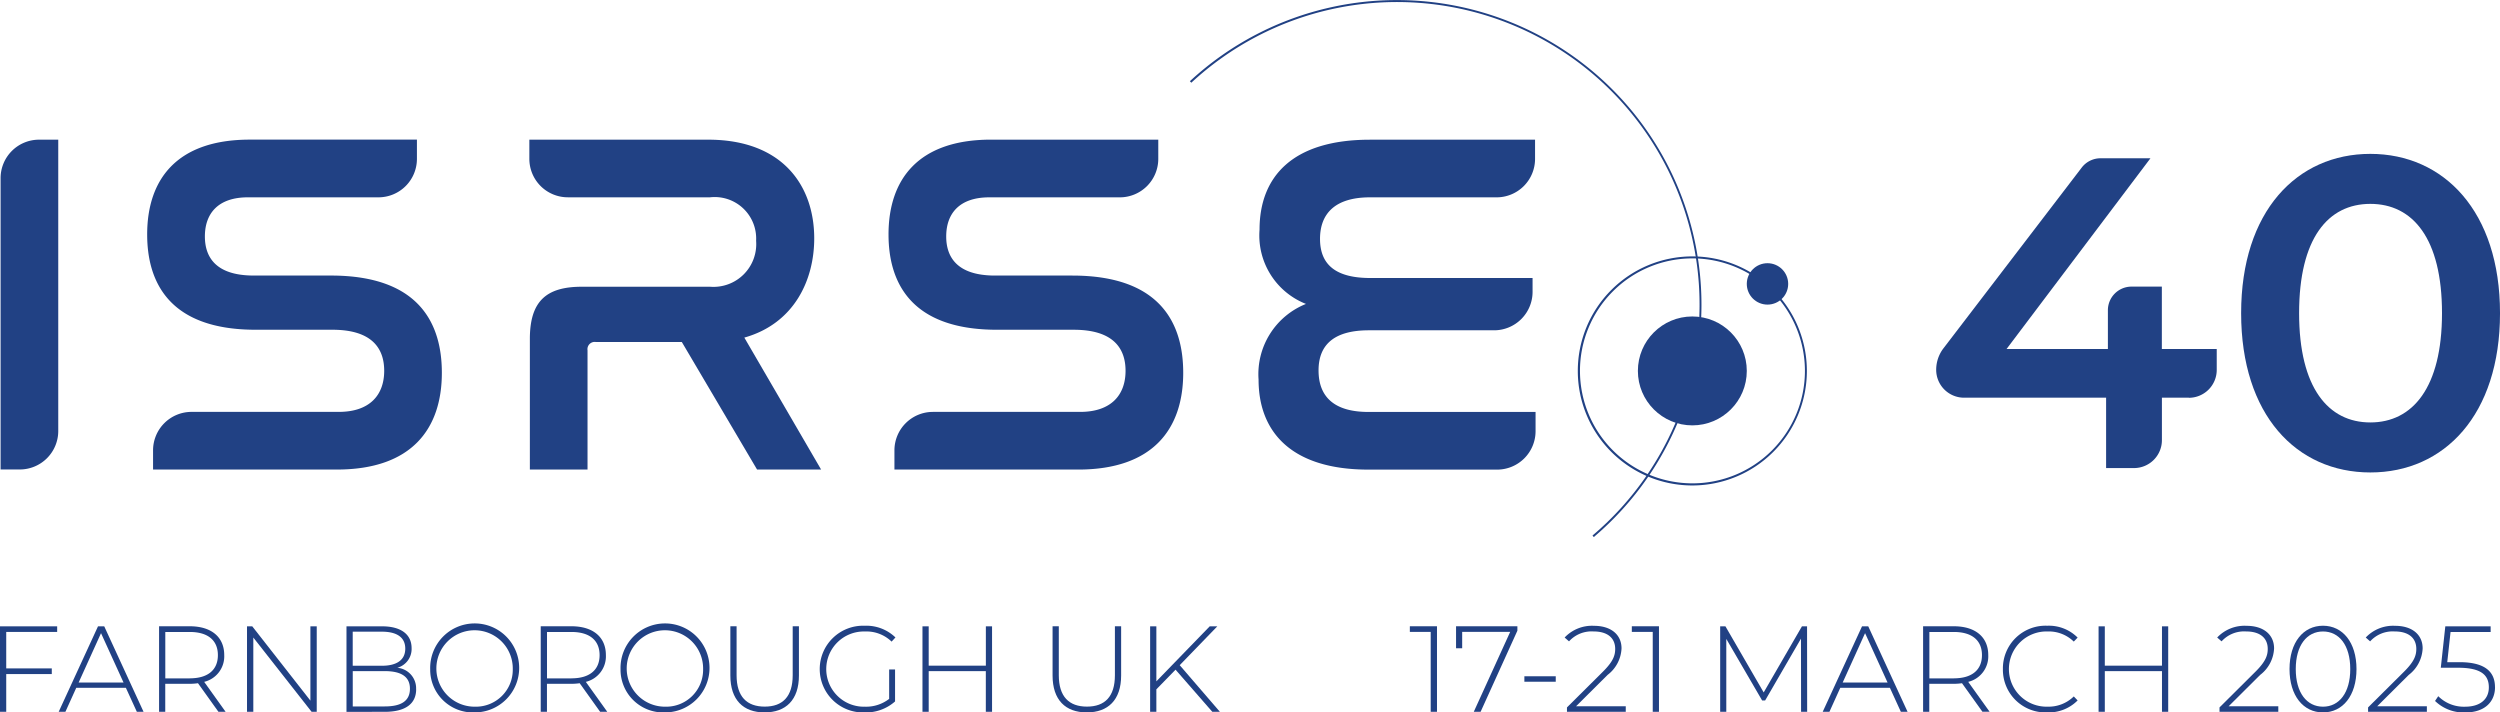 <?xml version="1.0" encoding="UTF-8"?>
<svg xmlns="http://www.w3.org/2000/svg" width="195.4" height="55.687" viewBox="0 0 195.4 55.687">
  <g id="ISRSE_LOGO" data-name="ISRSE LOGO" transform="translate(-2050.472 544)">
    <g id="isrse-logo-blue" transform="translate(2050.472 -544)">
      <g id="Group_143376" data-name="Group 143376" transform="translate(0 48.907)">
        <path id="Path_91158" data-name="Path 91158" d="M17.347,136.886v2.854h3.561v.44H17.347v2.952H16.86V136.45h4.468v.44H17.347Z" transform="translate(-16.86 -136.403)" fill="#214184"></path>
        <path id="Path_91159" data-name="Path 91159" d="M32.941,141.252H29.066l-.851,1.88H27.69l3.074-6.682h.487l3.074,6.682H33.8Zm-.182-.411L31,136.984l-1.749,3.858Z" transform="translate(-23.104 -136.403)" fill="#214184"></path>
        <path id="Path_91160" data-name="Path 91160" d="M50.861,143.127l-1.6-2.236a4.576,4.576,0,0,1-.648.047h-1.91v2.185H46.22V136.44h2.4c1.681,0,2.693.838,2.693,2.253a2.052,2.052,0,0,1-1.567,2.092l1.673,2.338h-.555Zm-2.244-2.617c1.431,0,2.2-.669,2.2-1.812s-.762-1.812-2.2-1.812h-1.91v3.629h1.91Z" transform="translate(-33.787 -136.398)" fill="#214184"></path>
        <path id="Path_91161" data-name="Path 91161" d="M67.9,136.45v6.682h-.4l-4.557-5.806v5.806H62.45V136.45h.411l4.544,5.806V136.45h.487Z" transform="translate(-43.144 -136.403)" fill="#214184"></path>
        <path id="Path_91162" data-name="Path 91162" d="M86.256,141.367c0,1.126-.822,1.766-2.465,1.766H80.81V136.45H83.6c1.431,0,2.3.6,2.3,1.711a1.526,1.526,0,0,1-1.118,1.529,1.608,1.608,0,0,1,1.469,1.681Zm-4.959-4.5v2.664H83.58c1.156,0,1.825-.449,1.825-1.338s-.669-1.325-1.825-1.325Zm4.472,4.459c0-.953-.7-1.376-1.978-1.376H81.3v2.761h2.494C85.07,142.713,85.769,142.294,85.769,141.328Z" transform="translate(-53.729 -136.403)" fill="#214184"></path>
        <path id="Path_91163" data-name="Path 91163" d="M96.26,139.728a3.478,3.478,0,1,1,3.477,3.388A3.343,3.343,0,0,1,96.26,139.728Zm6.454,0a2.986,2.986,0,1,0-2.981,2.939A2.885,2.885,0,0,0,102.714,139.728Z" transform="translate(-62.636 -136.34)" fill="#214184"></path>
        <path id="Path_91164" data-name="Path 91164" d="M121.311,143.127l-1.6-2.236a4.576,4.576,0,0,1-.648.047h-1.91v2.185h-.487V136.44h2.4c1.681,0,2.693.838,2.693,2.253a2.052,2.052,0,0,1-1.567,2.092l1.673,2.338h-.555Zm-2.244-2.617c1.431,0,2.2-.669,2.2-1.812s-.762-1.812-2.2-1.812h-1.91v3.629h1.91Z" transform="translate(-74.403 -136.398)" fill="#214184"></path>
        <path id="Path_91165" data-name="Path 91165" d="M131.39,139.728a3.478,3.478,0,1,1,3.477,3.388A3.343,3.343,0,0,1,131.39,139.728Zm6.454,0a2.986,2.986,0,1,0-2.981,2.939A2.885,2.885,0,0,0,137.844,139.728Z" transform="translate(-82.889 -136.34)" fill="#214184"></path>
        <path id="Path_91166" data-name="Path 91166" d="M151.66,140.289V136.44h.487v3.828c0,1.673.8,2.452,2.2,2.452s2.185-.783,2.185-2.452V136.44h.487v3.849c0,1.91-1.021,2.884-2.685,2.884S151.66,142.2,151.66,140.289Z" transform="translate(-94.575 -136.398)" fill="#214184"></path>
        <path id="Path_91167" data-name="Path 91167" d="M173.586,139.763h.466v2.5a3.445,3.445,0,0,1-2.388.86,3.39,3.39,0,1,1,.013-6.776,3.27,3.27,0,0,1,2.405.915l-.3.326a2.825,2.825,0,0,0-2.092-.792,2.94,2.94,0,1,0,0,5.878,2.948,2.948,0,0,0,1.9-.61v-2.3Z" transform="translate(-104.094 -136.346)" fill="#214184"></path>
        <path id="Path_91168" data-name="Path 91168" d="M192.552,136.45v6.682h-.487v-3.18H187.6v3.18h-.487V136.45h.487v3.074h4.468V136.45Z" transform="translate(-115.013 -136.403)" fill="#214184"></path>
        <path id="Path_91169" data-name="Path 91169" d="M211.13,140.289V136.44h.487v3.828c0,1.673.8,2.452,2.2,2.452s2.185-.783,2.185-2.452V136.44h.487v3.849c0,1.91-1.021,2.884-2.685,2.884S211.13,142.2,211.13,140.289Z" transform="translate(-128.861 -136.398)" fill="#214184"></path>
        <path id="Path_91170" data-name="Path 91170" d="M231.126,139.838l-1.5,1.537v1.757h-.487V136.45h.487v4.3l4.171-4.3h.593l-2.939,3.036,3.142,3.646H234Z" transform="translate(-139.245 -136.403)" fill="#214184"></path>
      </g>
      <g id="Group_143377" data-name="Group 143377" transform="translate(110.193 48.907)">
        <path id="Path_91171" data-name="Path 91171" d="M279.192,136.444v6.682H278.7V136.88H277.07v-.44h2.122Z" transform="translate(-277.07 -136.398)" fill="#214184"></path>
        <path id="Path_91172" data-name="Path 91172" d="M290.394,136.444v.343l-2.875,6.339h-.534l2.846-6.246h-3.752v1.279H285.6V136.44h4.794Z" transform="translate(-281.988 -136.398)" fill="#214184"></path>
        <path id="Path_91173" data-name="Path 91173" d="M298.21,145.67h2.452v.428H298.21Z" transform="translate(-289.258 -141.719)" fill="#214184"></path>
        <path id="Path_91174" data-name="Path 91174" d="M310.417,142.634v.44h-4.595v-.343l2.825-2.808c.792-.792.944-1.262.944-1.766,0-.838-.584-1.364-1.69-1.364a2.378,2.378,0,0,0-1.918.775l-.343-.3a2.94,2.94,0,0,1,2.3-.915c1.309,0,2.147.678,2.147,1.766A2.755,2.755,0,0,1,309,140.187l-2.465,2.452h3.875Z" transform="translate(-293.541 -136.346)" fill="#214184"></path>
        <path id="Path_91175" data-name="Path 91175" d="M320.162,136.444v6.682h-.487V136.88H318.04v-.44h2.122Z" transform="translate(-300.69 -136.398)" fill="#214184"></path>
        <path id="Path_91176" data-name="Path 91176" d="M340.672,143.132l-.008-5.721-2.8,4.832h-.237l-2.8-4.811v5.7h-.478V136.45h.411l2.99,5.166,2.99-5.166h.4l.008,6.682h-.479Z" transform="translate(-310.093 -136.403)" fill="#214184"></path>
        <path id="Path_91177" data-name="Path 91177" d="M358.521,141.252h-3.875l-.851,1.88h-.525l3.074-6.682h.487l3.074,6.682h-.525Zm-.182-.411-1.757-3.858-1.749,3.858Z" transform="translate(-321.001 -136.403)" fill="#214184"></path>
        <path id="Path_91178" data-name="Path 91178" d="M376.441,143.127l-1.6-2.236a4.575,4.575,0,0,1-.648.047h-1.91v2.185H371.8V136.44h2.4c1.681,0,2.693.838,2.693,2.253a2.052,2.052,0,0,1-1.567,2.092L377,143.122h-.555Zm-2.24-2.617c1.431,0,2.2-.669,2.2-1.812s-.762-1.812-2.2-1.812h-1.91v3.629h1.91Z" transform="translate(-331.684 -136.398)" fill="#214184"></path>
        <path id="Path_91179" data-name="Path 91179" d="M386.53,139.728a3.335,3.335,0,0,1,3.464-3.388,3.174,3.174,0,0,1,2.376.927l-.3.313a2.8,2.8,0,0,0-2.054-.792,2.94,2.94,0,1,0,0,5.878,2.811,2.811,0,0,0,2.054-.8l.3.313a3.187,3.187,0,0,1-2.376.936A3.335,3.335,0,0,1,386.53,139.728Z" transform="translate(-340.176 -136.34)" fill="#214184"></path>
        <path id="Path_91180" data-name="Path 91180" d="M409.632,136.45v6.682h-.487v-3.18h-4.468v3.18h-.487V136.45h.487v3.074h4.468V136.45Z" transform="translate(-350.358 -136.403)" fill="#214184"></path>
        <path id="Path_91181" data-name="Path 91181" d="M430.857,142.634v.44h-4.595v-.343l2.825-2.808c.792-.792.944-1.262.944-1.766,0-.838-.584-1.364-1.69-1.364a2.378,2.378,0,0,0-1.918.775l-.343-.3a2.94,2.94,0,0,1,2.3-.915c1.309,0,2.147.678,2.147,1.766a2.755,2.755,0,0,1-1.088,2.071l-2.465,2.452h3.875Z" transform="translate(-362.978 -136.346)" fill="#214184"></path>
        <path id="Path_91182" data-name="Path 91182" d="M439.43,139.728c0-2.092,1.08-3.388,2.617-3.388s2.617,1.3,2.617,3.388-1.08,3.388-2.617,3.388S439.43,141.816,439.43,139.728Zm4.747,0c0-1.863-.868-2.939-2.13-2.939s-2.13,1.08-2.13,2.939.868,2.939,2.13,2.939S444.177,141.587,444.177,139.728Z" transform="translate(-370.674 -136.34)" fill="#214184"></path>
        <path id="Path_91183" data-name="Path 91183" d="M458.277,142.634v.44h-4.595v-.343l2.825-2.808c.792-.792.944-1.262.944-1.766,0-.838-.584-1.364-1.69-1.364a2.378,2.378,0,0,0-1.918.775l-.343-.3a2.939,2.939,0,0,1,2.3-.915c1.309,0,2.147.678,2.147,1.766a2.755,2.755,0,0,1-1.088,2.071l-2.465,2.452h3.875Z" transform="translate(-378.786 -136.346)" fill="#214184"></path>
        <path id="Path_91184" data-name="Path 91184" d="M470.978,141.211c0,1.118-.775,1.978-2.338,1.978a3.218,3.218,0,0,1-2.35-.9l.25-.373a2.831,2.831,0,0,0,2.092.822c1.232,0,1.863-.622,1.863-1.508,0-.953-.584-1.537-2.4-1.537h-1.355l.352-3.235h3.544v.44h-3.134l-.258,2.359h.953c2.033,0,2.778.775,2.778,1.956Z" transform="translate(-386.16 -136.409)" fill="#214184"></path>
      </g>
      <g id="Group_143380" data-name="Group 143380" transform="translate(0.047 0)">
        <g id="Group_143378" data-name="Group 143378" transform="translate(0 10.917)">
          <path id="Path_91185" data-name="Path 91185" d="M21.476,46.63V69.4a3.007,3.007,0,0,1-3.007,3.007h-1.5V49.637a3.007,3.007,0,0,1,3.007-3.007Z" transform="translate(-16.97 -46.63)" fill="#214184"></path>
          <path id="Path_91186" data-name="Path 91186" d="M65.111,46.63v1.5A3.007,3.007,0,0,1,62.1,51.136H51.9c-2.329,0-3.362,1.262-3.362,3.057,0,1.567.8,3.057,3.82,3.057H58.39c7.03,0,8.669,3.9,8.669,7.6,0,4.353-2.329,7.563-8.211,7.563H44.487v-1.5a3.007,3.007,0,0,1,3.007-3.007H59c2.443,0,3.553-1.338,3.553-3.21,0-1.681-.877-3.21-4.048-3.21h-6c-6.877,0-8.478-3.858-8.478-7.449,0-4.277,2.291-7.411,8.021-7.411H65.115Z" transform="translate(-32.571 -46.63)" fill="#214184"></path>
          <path id="Path_91187" data-name="Path 91187" d="M128.539,46.63c5.806,0,8.287,3.591,8.287,7.716,0,3.21-1.529,6.644-5.463,7.754l6,10.312h-5.005l-5.882-9.969h-6.721a.568.568,0,0,0-.648.648v9.321H114.6v-10.2c0-2.9,1.224-4.087,4.048-4.087h10.045a3.341,3.341,0,0,0,3.591-3.591,3.242,3.242,0,0,0-3.591-3.4H117.567a3.007,3.007,0,0,1-3.007-3.007v-1.5Z" transform="translate(-73.233 -46.63)" fill="#214184"></path>
          <path id="Path_91188" data-name="Path 91188" d="M201.941,46.63v1.5a3.007,3.007,0,0,1-3.007,3.007H188.728c-2.329,0-3.362,1.262-3.362,3.057,0,1.567.8,3.057,3.82,3.057h6.035c7.03,0,8.669,3.9,8.669,7.6,0,4.353-2.329,7.563-8.211,7.563h-14.36v-1.5a3.007,3.007,0,0,1,3.007-3.007H195.83c2.443,0,3.553-1.338,3.553-3.21,0-1.681-.877-3.21-4.048-3.21h-6c-6.877,0-8.478-3.858-8.478-7.449,0-4.277,2.291-7.411,8.021-7.411h13.064Z" transform="translate(-111.457 -46.63)" fill="#214184"></path>
          <path id="Path_91189" data-name="Path 91189" d="M270.76,46.63v1.5a3.007,3.007,0,0,1-3.007,3.007h-9.9c-2.71,0-3.9,1.262-3.9,3.248,0,2.1,1.338,3.057,3.934,3.057h12.679v1.08a3.007,3.007,0,0,1-3.007,3.007h-9.787c-2.6,0-3.934,1.033-3.934,3.134s1.262,3.248,3.9,3.248H270.8v1.5a3.007,3.007,0,0,1-3.007,3.007H257.742c-6.111,0-8.592-3.019-8.592-7.03a5.911,5.911,0,0,1,3.705-5.92,5.75,5.75,0,0,1-3.629-5.806c0-4.125,2.558-7.03,8.63-7.03h12.912Z" transform="translate(-150.827 -46.63)" fill="#214184"></path>
        </g>
        <g id="Group_195048" data-name="Group 195048">
          <path id="Path_91190" data-name="Path 91190" d="M268.04,62.829l-.1-.123a23.648,23.648,0,1,0-31.358-35.39l-.11-.119a23.807,23.807,0,1,1,31.566,35.631Z" transform="translate(-143.517 -20.85)" fill="#214184"></path>
          <circle id="Ellipse_20" data-name="Ellipse 20" cx="4.256" cy="4.256" r="4.256" transform="translate(127.97 24.735)" fill="#214184"></circle>
          <path id="Path_91191" data-name="Path 91191" d="M317.022,86.075a8.952,8.952,0,1,1,8.952-8.952,8.961,8.961,0,0,1-8.952,8.952Zm0-17.748a8.791,8.791,0,1,0,8.8,8.791A8.8,8.8,0,0,0,317.022,68.327Z" transform="translate(-184.796 -48.131)" fill="#214184"></path>
          <circle id="Ellipse_21" data-name="Ellipse 21" cx="1.618" cy="1.618" r="1.618" transform="translate(136.482 20.572)" fill="#214184"></circle>
        </g>
      </g>
      <g id="Group_143381" data-name="Group 143381" transform="translate(151.329 12.027)">
        <path id="Path_91192" data-name="Path 91192" d="M393.965,68.773h-2.109v3.32a2.181,2.181,0,0,1-2.181,2.181h-2.181v-5.5h-11.1a2.181,2.181,0,0,1-2.181-2.181h0a2.763,2.763,0,0,1,.567-1.677l10.811-14.131a1.851,1.851,0,0,1,1.469-.724h3.9L379.715,64.966h7.919V61.938a1.845,1.845,0,0,1,1.846-1.846h2.371v4.878h4.29V66.6a2.181,2.181,0,0,1-2.181,2.181Z" transform="translate(-374.21 -49.717)" fill="#214184"></path>
        <path id="Path_91193" data-name="Path 91193" d="M430.5,61.7c0-7.957,4.358-12.45,10.1-12.45s10.134,4.5,10.134,12.45S446.376,74.15,440.6,74.15,430.5,69.653,430.5,61.7Zm15.7,0c0-5.844-2.283-8.542-5.6-8.542s-5.569,2.7-5.569,8.542,2.283,8.541,5.569,8.541S446.2,67.544,446.2,61.7Z" transform="translate(-406.662 -49.25)" fill="#214184"></path>
      </g>
    </g>
  </g>
</svg>
